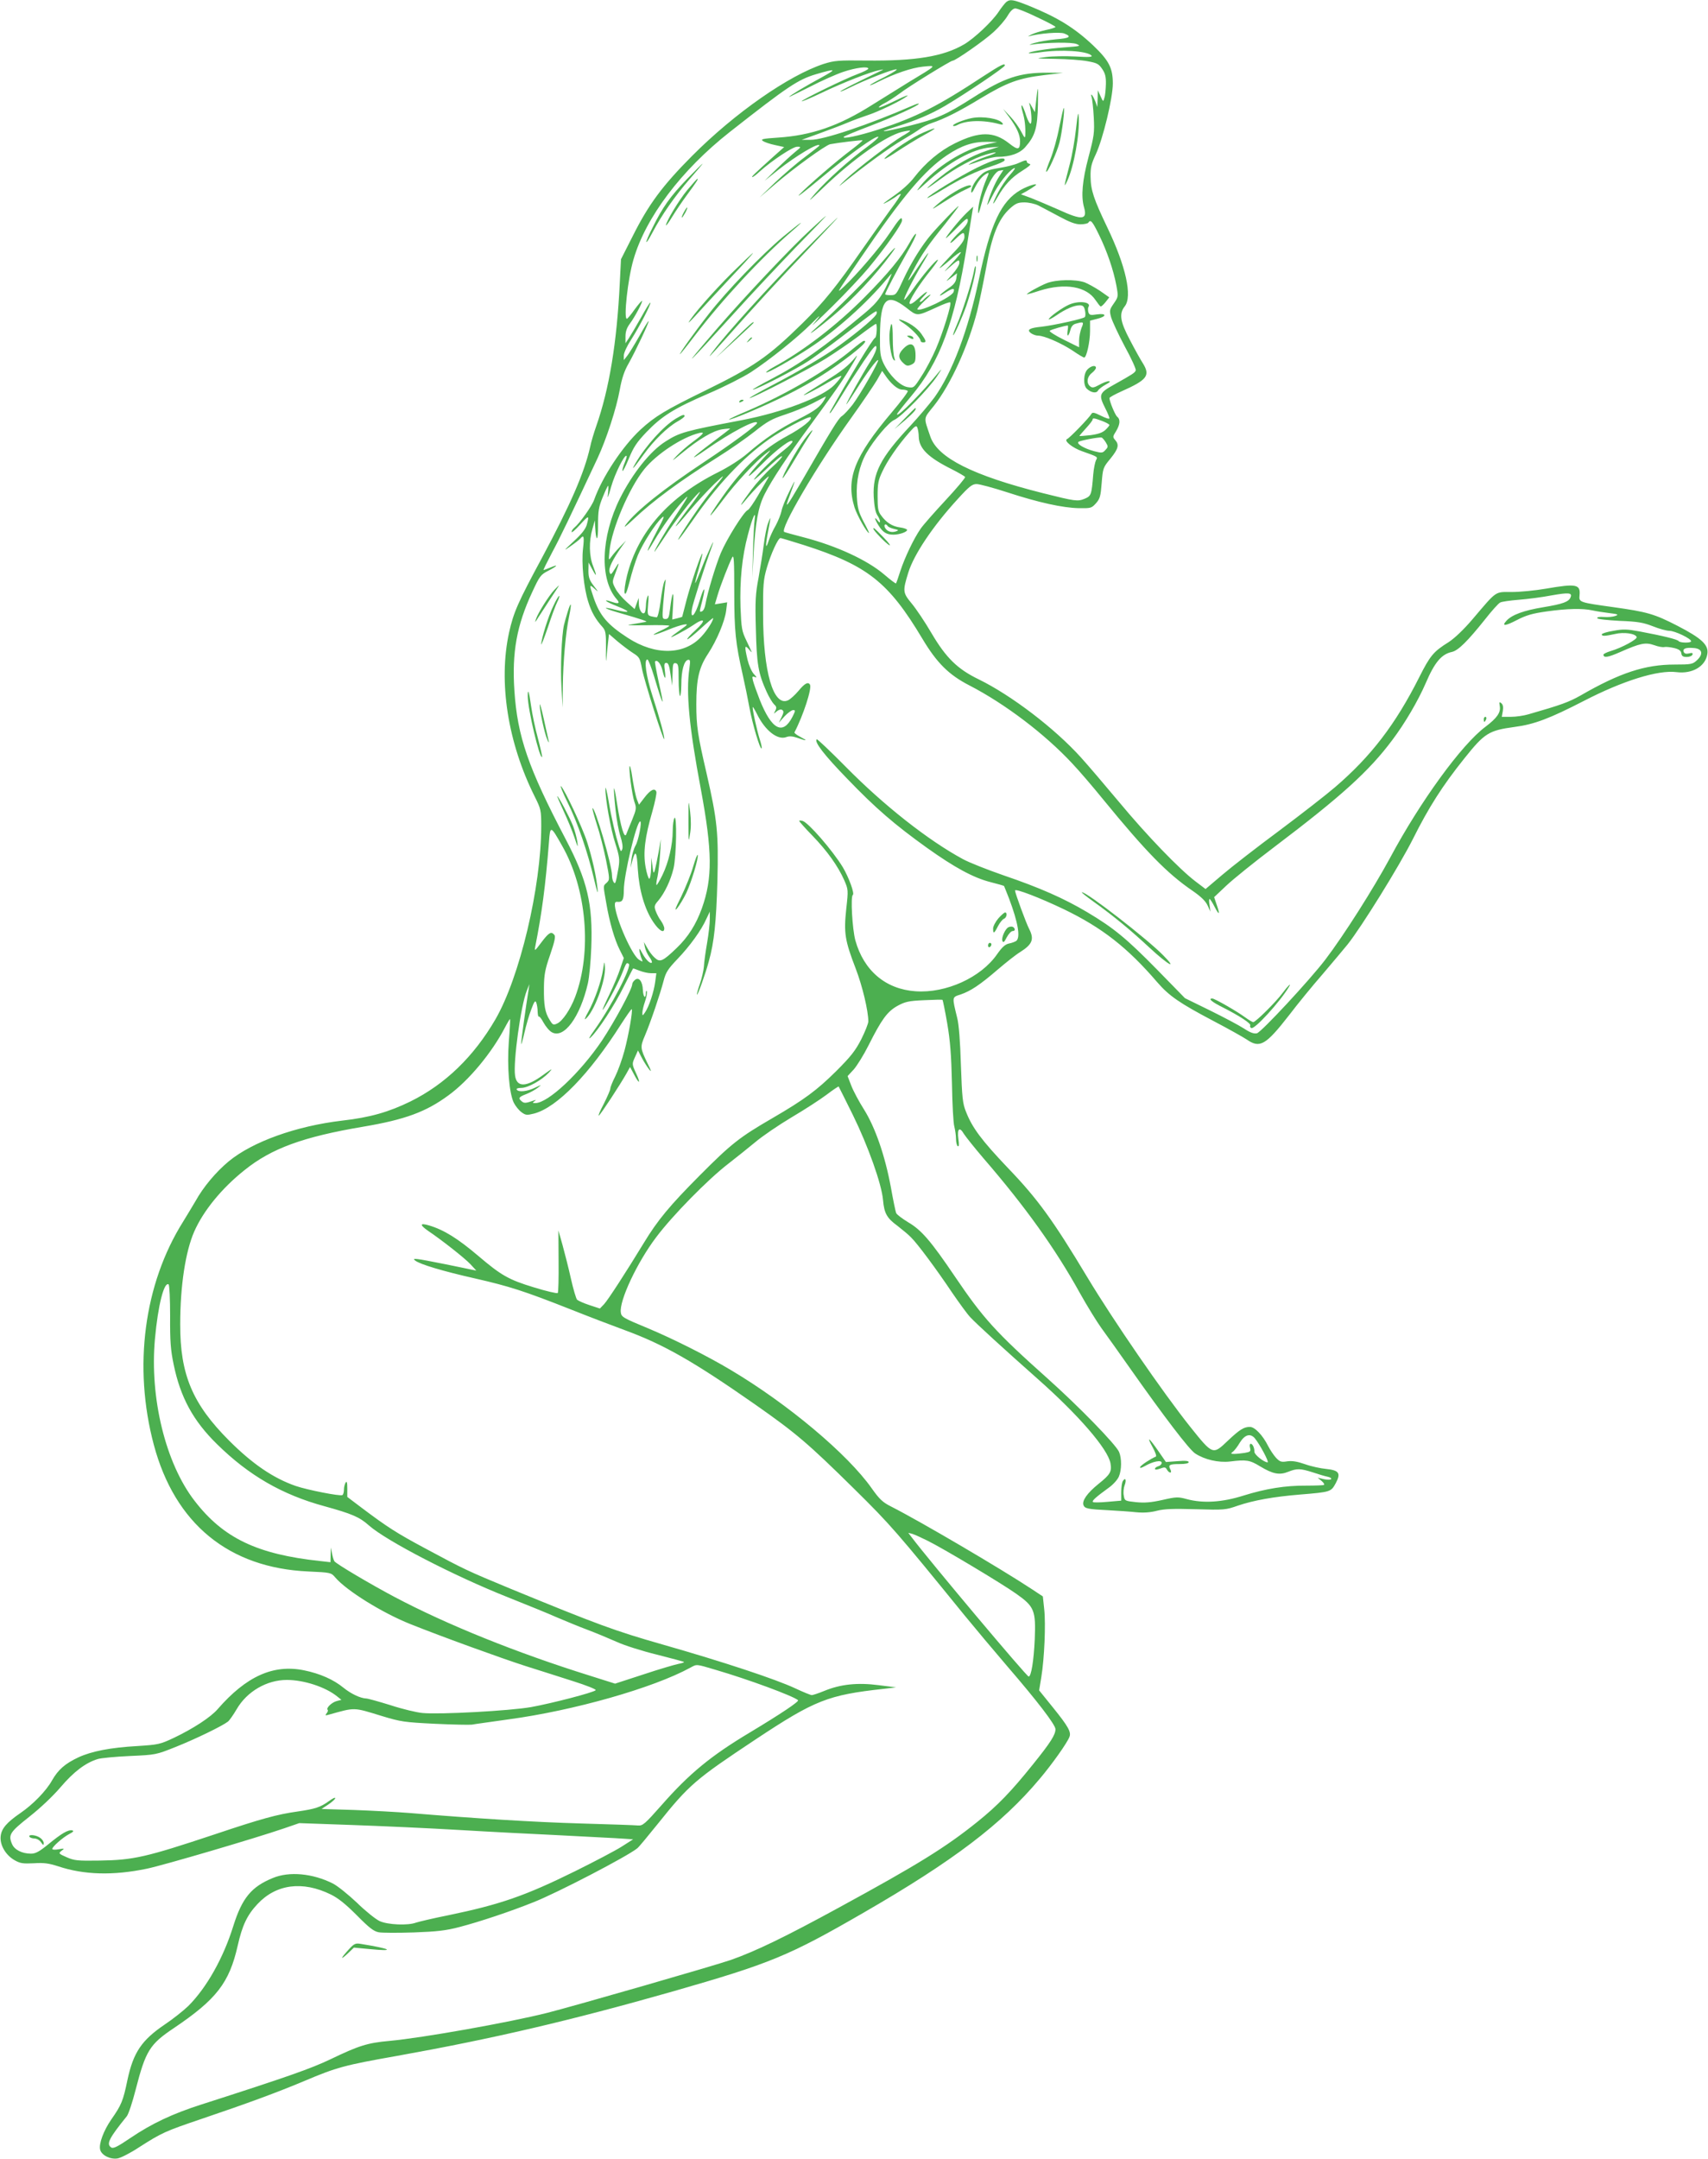 <?xml version="1.0" standalone="no"?>
<!DOCTYPE svg PUBLIC "-//W3C//DTD SVG 20010904//EN"
 "http://www.w3.org/TR/2001/REC-SVG-20010904/DTD/svg10.dtd">
<svg version="1.0" xmlns="http://www.w3.org/2000/svg"
 width="1013pt" height="1280pt" viewBox="0 0 1013 1280"
 preserveAspectRatio="xMidYMid meet">
<g transform="translate(0,1280) scale(0.1,-0.1)"
fill="#4caf50" stroke="none">
<path d="M5968 12788 c-8 -7 -29 -33 -46 -59 -38 -57 -144 -157 -204 -192
-123 -72 -288 -99 -580 -96 -167 2 -189 0 -253 -20 -207 -68 -527 -291 -780
-545 -176 -177 -258 -287 -353 -477 l-69 -136 -7 -139 c-17 -355 -63 -632
-140 -851 -13 -37 -30 -93 -36 -123 -35 -155 -117 -342 -285 -656 -144 -267
-169 -324 -196 -445 -64 -293 -7 -653 152 -971 37 -74 39 -82 39 -175 0 -362
-128 -899 -272 -1147 -128 -220 -297 -384 -503 -486 -129 -63 -239 -95 -406
-114 -272 -32 -531 -125 -672 -241 -76 -63 -151 -152 -198 -237 -19 -32 -52
-87 -73 -121 -232 -369 -297 -860 -174 -1322 125 -469 445 -731 917 -752 133
-6 135 -7 159 -35 66 -78 280 -211 446 -277 190 -76 541 -203 681 -248 77 -24
204 -65 283 -90 79 -25 140 -49 135 -54 -14 -14 -261 -78 -383 -100 -125 -22
-542 -45 -645 -35 -33 3 -118 23 -188 46 -71 22 -136 40 -145 40 -34 1 -91 28
-134 63 -59 49 -141 85 -235 104 -182 37 -342 -35 -512 -230 -41 -48 -146
-116 -259 -170 -83 -39 -93 -41 -217 -49 -161 -9 -272 -31 -350 -67 -79 -37
-120 -73 -156 -136 -35 -63 -113 -143 -189 -195 -80 -55 -111 -91 -116 -136
-6 -51 28 -111 81 -142 35 -20 50 -22 115 -19 60 4 89 0 145 -18 153 -51 326
-56 527 -14 100 21 638 179 813 239 l90 31 310 -11 c171 -6 461 -19 645 -30
184 -11 441 -24 570 -30 129 -7 285 -15 345 -18 l110 -7 -69 -44 c-38 -24
-162 -89 -275 -145 -294 -145 -442 -197 -751 -261 -91 -18 -178 -39 -193 -44
-47 -18 -167 -13 -215 9 -24 11 -85 60 -135 109 -51 48 -115 100 -143 114
-119 60 -258 73 -355 33 -128 -52 -183 -119 -235 -284 -59 -190 -158 -366
-267 -475 -29 -28 -92 -78 -140 -110 -137 -93 -186 -165 -221 -328 -26 -126
-36 -149 -96 -235 -45 -65 -75 -144 -66 -179 8 -33 60 -59 103 -52 19 3 76 32
126 65 139 89 156 96 377 171 266 90 443 155 607 224 189 80 236 93 548 148
569 102 1027 209 1635 382 579 166 687 210 1130 466 534 308 823 528 1045 793
74 87 166 217 178 251 11 28 -8 62 -96 171 l-84 104 13 79 c18 110 27 314 17
403 l-8 75 -65 43 c-185 122 -660 401 -835 490 -50 25 -69 43 -115 108 -142
202 -497 500 -835 701 -135 81 -344 186 -490 247 -150 62 -160 68 -163 95 -10
69 97 297 210 446 96 128 306 342 427 435 46 36 118 93 160 128 41 35 138 101
215 147 78 46 172 107 209 135 38 29 70 50 71 48 1 -1 39 -77 84 -168 90 -183
171 -410 179 -504 7 -80 23 -108 86 -154 28 -22 65 -52 80 -68 39 -38 153
-192 244 -328 42 -61 89 -126 107 -145 39 -42 197 -186 400 -366 243 -215 416
-415 432 -500 9 -50 -1 -67 -71 -123 -67 -54 -99 -100 -89 -126 8 -20 26 -24
149 -30 55 -3 129 -8 165 -12 44 -4 84 -1 122 9 44 11 95 13 231 9 168 -5 177
-4 248 21 95 32 212 53 369 66 183 15 184 16 212 67 32 60 20 77 -58 85 -32 3
-88 15 -124 28 -46 16 -76 21 -105 17 -36 -6 -44 -3 -67 21 -14 15 -35 47 -47
70 -32 64 -79 113 -108 113 -36 0 -61 -16 -130 -81 -90 -86 -89 -87 -225 83
-161 202 -455 629 -609 885 -203 338 -295 465 -470 647 -158 166 -213 240
-250 335 -20 49 -23 83 -30 276 -4 139 -12 242 -22 280 -31 127 -32 122 21
139 60 21 113 56 220 148 48 41 107 88 132 103 73 46 85 76 54 137 -18 34 -84
214 -84 228 0 14 148 -43 290 -111 226 -109 377 -227 553 -432 71 -82 132
-124 335 -231 86 -45 175 -95 196 -109 78 -54 112 -35 253 146 47 62 136 171
198 242 61 72 127 150 147 175 81 101 307 465 388 626 94 188 175 315 303 475
122 153 146 168 300 189 116 15 208 50 410 154 232 120 441 185 550 171 94
-12 172 34 183 107 9 54 -33 93 -176 167 -138 71 -180 83 -380 111 -202 28
-206 29 -202 69 7 67 -18 72 -198 41 -63 -11 -155 -20 -203 -20 -103 0 -86 12
-235 -163 -52 -61 -105 -111 -140 -134 -90 -56 -110 -80 -174 -207 -141 -280
-286 -470 -501 -654 -51 -44 -199 -159 -330 -257 -131 -97 -283 -215 -338
-262 l-99 -84 -62 47 c-95 73 -284 268 -451 469 -83 99 -184 218 -226 264
-155 172 -412 368 -606 463 -126 61 -194 127 -281 275 -38 65 -91 144 -117
175 -53 64 -54 73 -20 183 33 107 146 276 293 436 68 75 86 89 112 89 17 0 99
-22 182 -49 187 -61 329 -92 425 -94 70 -1 75 0 101 29 24 27 28 43 34 121 7
87 8 91 52 144 47 58 53 82 28 110 -15 17 -15 21 5 52 24 40 27 70 7 86 -13
11 -46 92 -46 111 0 4 32 22 70 39 155 69 174 94 127 169 -13 20 -47 81 -75
135 -59 111 -66 157 -31 201 46 59 6 239 -103 466 -81 169 -99 222 -100 302
-1 54 5 78 31 133 43 93 101 333 101 420 0 92 -23 136 -116 225 -110 104 -212
167 -380 235 -95 38 -112 41 -136 23z m183 -90 c60 -28 109 -54 109 -58 0 -3
-26 -12 -57 -18 -32 -7 -71 -19 -88 -28 -16 -8 -22 -12 -12 -9 61 17 184 27
210 16 45 -18 31 -28 -50 -34 -43 -4 -100 -14 -128 -22 -27 -8 -36 -13 -20
-10 91 14 242 16 270 4 28 -12 23 -13 -73 -20 -98 -7 -218 -27 -210 -34 2 -2
33 0 68 5 122 18 276 8 303 -19 9 -9 -13 -11 -93 -6 -58 3 -136 2 -175 -3 -69
-9 -68 -9 55 -11 69 -1 154 -7 190 -14 56 -10 67 -16 87 -46 18 -26 23 -47 22
-90 -1 -31 -4 -67 -9 -81 -7 -25 -7 -25 -23 10 l-16 35 -1 -50 -2 -50 -11 32
c-7 17 -16 35 -21 40 -5 5 -6 0 -2 -12 4 -11 10 -65 13 -120 5 -92 2 -111 -31
-236 -37 -139 -45 -232 -27 -297 22 -76 -10 -80 -151 -15 -57 25 -130 56 -163
69 l-60 22 33 18 c19 11 41 25 50 32 29 21 -37 3 -84 -24 -116 -66 -180 -201
-248 -529 -64 -303 -157 -551 -263 -700 -28 -38 -94 -116 -147 -173 -175 -187
-221 -278 -214 -418 3 -54 10 -91 21 -108 21 -31 22 -59 2 -32 -22 29 -18 8 6
-30 25 -40 47 -54 88 -54 35 0 81 16 81 28 0 5 -19 12 -42 15 -45 6 -81 28
-112 71 -18 23 -21 42 -21 114 0 74 4 96 28 146 30 65 93 156 158 230 37 42
44 46 50 30 4 -11 8 -34 8 -53 2 -70 55 -123 198 -194 39 -20 74 -40 77 -45 3
-4 -49 -66 -116 -138 -66 -71 -133 -147 -148 -169 -41 -59 -94 -171 -120 -250
-12 -38 -24 -72 -26 -74 -2 -2 -34 22 -70 53 -101 86 -283 170 -480 221 -54
14 -105 28 -112 31 -32 10 191 390 397 677 66 92 134 193 152 223 l31 55 16
-23 c35 -53 76 -88 103 -88 15 0 30 -4 33 -8 3 -5 -40 -62 -96 -128 -221 -261
-272 -393 -220 -562 16 -49 74 -152 86 -152 2 0 -12 30 -32 67 -30 58 -36 80
-40 148 -5 94 15 185 56 258 43 77 134 185 167 198 41 18 201 181 253 259 24
36 31 49 15 30 -104 -128 -253 -279 -253 -256 0 4 38 52 84 107 172 204 258
438 331 894 14 88 28 176 31 195 l6 35 -42 -40 c-41 -40 -120 -137 -120 -147
0 -3 29 24 65 61 55 56 65 63 65 43 0 -15 -16 -38 -46 -65 -25 -23 -50 -51
-56 -62 -6 -11 7 -4 29 18 46 44 53 45 53 11 0 -19 -21 -48 -77 -105 -42 -44
-74 -79 -70 -79 3 0 32 23 63 50 31 28 60 48 63 45 2 -3 -24 -36 -60 -73 -35
-37 -46 -51 -24 -31 70 62 75 64 75 40 0 -12 -19 -42 -42 -68 -43 -47 -43 -47
-7 -20 l35 27 -4 -30 c-3 -22 -16 -39 -48 -60 -56 -39 -69 -60 -15 -24 42 27
56 28 46 2 -12 -30 -198 -119 -214 -102 -3 3 17 26 44 52 28 25 41 40 29 34
-11 -6 -26 -18 -34 -26 -7 -9 -17 -16 -23 -16 -6 0 2 14 18 30 42 44 22 37
-29 -10 -28 -26 -47 -37 -51 -30 -8 13 58 116 129 203 25 32 43 57 38 57 -12
0 -92 -95 -147 -174 -26 -37 -49 -65 -52 -63 -6 6 57 130 107 212 22 36 38 65
35 65 -2 0 -28 -35 -56 -77 -69 -104 -80 -113 -34 -28 52 98 91 154 189 275
46 58 83 106 81 108 -3 3 -115 -113 -162 -168 -55 -64 -119 -167 -164 -264
-42 -92 -45 -96 -76 -96 -18 0 -33 2 -33 5 0 10 69 141 128 245 33 57 58 108
55 113 -3 5 -21 -20 -40 -55 -48 -85 -126 -180 -263 -318 -165 -167 -367 -322
-541 -416 -27 -15 -47 -29 -45 -32 7 -6 148 73 256 144 158 103 340 266 459
409 18 22 31 36 29 30 -49 -122 -79 -165 -160 -232 -242 -202 -381 -300 -553
-390 -66 -34 -115 -63 -110 -63 22 0 259 122 332 171 43 29 131 93 196 143
220 169 207 160 207 139 0 -17 -94 -98 -220 -190 -87 -63 -243 -155 -400 -237
-80 -42 -140 -76 -134 -76 20 0 357 174 452 234 51 32 138 91 193 132 54 41
101 74 104 74 9 0 5 -78 -4 -82 -14 -5 -152 -232 -268 -440 -2 -5 -2 -8 0 -8
3 0 33 46 68 103 34 56 94 149 133 207 57 83 72 100 74 82 2 -13 -13 -48 -36
-85 -47 -74 -142 -244 -142 -254 0 -3 25 34 56 83 63 101 126 186 132 179 7
-7 -107 -206 -151 -264 -23 -29 -51 -60 -64 -68 -21 -14 -62 -81 -242 -393
-88 -151 -100 -165 -68 -80 39 106 39 109 -2 25 -22 -44 -43 -96 -46 -115 -4
-19 -19 -57 -34 -85 -16 -27 -34 -67 -41 -88 -19 -60 -22 -38 -5 49 18 94 18
101 0 51 -8 -21 -19 -77 -25 -125 -6 -48 -20 -136 -31 -197 -18 -95 -21 -136
-16 -305 5 -207 14 -262 64 -372 14 -31 34 -64 44 -74 15 -13 16 -21 7 -38
-10 -20 -10 -20 8 -4 12 10 25 14 33 9 10 -7 10 -15 -3 -42 l-17 -34 34 38
c19 20 42 37 51 37 15 0 14 -4 -4 -40 -57 -111 -123 -77 -194 101 -18 46 -36
97 -40 113 -6 25 -5 28 11 22 14 -6 12 -1 -6 18 -13 14 -29 51 -37 83 -19 81
-18 93 8 63 11 -14 19 -20 16 -15 -2 6 -17 37 -32 69 -26 54 -29 71 -34 195
-5 159 9 301 44 431 26 100 49 152 40 90 -3 -19 -8 -105 -10 -190 l-4 -155 7
135 c12 197 28 284 66 360 45 88 133 222 280 421 67 91 145 200 172 240 53 79
116 187 89 154 -43 -53 -83 -85 -181 -145 -58 -36 -114 -71 -123 -78 -27 -20
61 24 143 73 41 24 75 40 75 35 0 -5 -19 -29 -42 -53 -71 -72 -309 -162 -548
-208 -337 -64 -369 -73 -452 -126 -90 -56 -196 -189 -271 -338 -113 -227 -122
-481 -19 -598 21 -24 11 -29 -27 -16 -64 22 -39 1 31 -26 82 -32 78 -43 -8
-21 -85 22 -79 11 7 -14 159 -46 183 -55 169 -57 -8 -2 -42 -7 -75 -13 -50 -7
-38 -8 78 -7 75 2 137 0 137 -3 0 -3 -26 -18 -57 -32 -69 -33 -33 -26 52 9 33
14 74 27 90 30 28 4 27 2 -19 -31 -27 -19 -52 -38 -55 -42 -12 -12 84 39 126
67 73 51 85 34 19 -26 -33 -30 -55 -55 -49 -55 6 0 43 30 82 66 39 36 71 63
71 59 0 -15 -34 -70 -68 -107 -101 -112 -274 -116 -438 -10 -122 79 -167 132
-204 241 -26 77 -25 79 7 50 24 -22 24 -20 -5 17 -26 34 -32 51 -32 90 l1 49
20 -37 c28 -53 31 -47 7 15 -24 61 -26 147 -4 222 l14 50 2 -40 c5 -93 18 -86
17 10 0 87 4 109 28 168 15 37 29 67 32 67 2 0 2 -21 -1 -47 -5 -36 0 -25 19
42 22 77 80 193 91 182 3 -2 -3 -21 -11 -41 -9 -21 -15 -42 -13 -48 2 -5 19
28 38 74 28 68 47 96 103 155 93 97 164 141 367 229 94 40 208 98 253 127 112
73 278 207 357 286 62 63 66 61 11 -4 -14 -16 39 33 117 110 78 77 174 179
213 226 102 123 199 261 199 282 0 28 -14 14 -74 -76 -55 -83 -198 -249 -271
-317 -47 -43 -50 -49 97 167 249 367 381 523 515 613 87 58 154 80 237 79 l61
-1 -65 -14 c-131 -28 -303 -136 -390 -245 -31 -40 -28 -38 35 19 133 121 274
199 379 208 l51 4 -71 -23 c-93 -31 -185 -83 -279 -158 -41 -32 -75 -61 -75
-64 0 -3 35 21 78 53 91 67 196 124 271 146 76 22 75 12 -1 -13 -35 -12 -74
-29 -88 -37 -27 -16 -25 -16 69 17 30 10 69 19 87 19 74 0 132 20 165 58 59
67 72 113 75 252 2 122 0 123 -12 10 l-6 -55 -20 35 c-10 19 -16 26 -13 15 12
-39 17 -112 8 -118 -5 -3 -17 18 -27 48 -9 30 -21 57 -25 60 -5 3 -3 -15 4
-39 13 -43 18 -87 16 -136 -1 -22 -4 -19 -24 19 -12 24 -41 65 -65 90 l-43 46
37 -50 c44 -60 64 -104 64 -142 0 -52 -12 -55 -65 -13 -91 72 -176 72 -322 0
-89 -44 -174 -115 -242 -203 -22 -30 -72 -75 -111 -102 -38 -27 -70 -50 -70
-52 0 -5 69 35 84 49 6 4 14 8 18 8 5 0 -22 -42 -60 -92 -37 -51 -113 -158
-169 -238 -152 -219 -229 -314 -354 -437 -203 -199 -287 -257 -577 -399 -235
-115 -297 -152 -384 -232 -107 -100 -226 -280 -274 -415 -13 -37 -86 -140
-118 -166 -9 -7 -16 -19 -16 -25 1 -6 23 13 50 43 53 58 56 58 40 -1 -8 -26
-31 -55 -78 -98 -60 -56 -62 -59 -19 -29 26 18 53 39 59 46 21 25 24 12 16
-59 -10 -87 4 -232 31 -316 18 -59 43 -104 85 -150 18 -21 21 -35 20 -130 -1
-59 0 -87 2 -62 2 25 7 69 10 98 l6 53 51 -44 c29 -24 70 -55 92 -69 38 -24
41 -30 53 -95 13 -68 131 -442 132 -414 0 22 -29 129 -71 258 -37 116 -51 213
-29 213 5 0 23 -46 40 -102 57 -190 64 -196 25 -23 -13 60 -22 111 -20 113 13
13 34 -12 44 -52 14 -59 22 -59 14 -1 -5 36 -3 45 9 45 12 0 18 -18 25 -67
l10 -68 2 68 c1 59 3 68 19 65 15 -3 17 -16 17 -95 0 -50 4 -95 8 -99 4 -4 7
26 8 67 0 83 16 142 40 147 13 2 14 -5 8 -50 -21 -145 -2 -346 68 -718 68
-367 70 -525 6 -705 -35 -97 -82 -171 -150 -236 -83 -80 -99 -86 -130 -57 -14
12 -34 39 -44 58 l-20 35 6 -30 c3 -16 15 -43 26 -58 12 -16 18 -31 15 -34 -9
-9 -36 17 -57 56 -16 30 -19 32 -16 11 3 -14 8 -34 13 -45 8 -19 7 -19 -16 -5
-41 26 -134 235 -143 320 -1 20 2 25 18 23 27 -2 35 13 35 69 0 91 76 408 97
408 12 0 -10 -114 -28 -144 -10 -18 -21 -55 -24 -82 l-5 -49 10 40 c19 70 27
58 33 -49 8 -125 41 -238 92 -313 35 -52 65 -69 65 -37 0 9 -9 29 -20 45 -12
15 -25 42 -31 58 -10 27 -8 35 16 62 38 46 73 120 90 191 17 72 21 323 5 298
-5 -8 -10 -42 -10 -75 0 -85 -25 -189 -61 -263 -17 -35 -33 -61 -35 -59 -3 2
0 25 6 50 5 25 12 85 15 134 l5 88 -14 -79 c-8 -43 -18 -91 -22 -105 -7 -23
-9 -20 -14 24 l-7 50 -1 -62 c-1 -35 -6 -63 -11 -63 -5 0 -15 31 -22 70 -15
85 -4 177 40 328 16 57 27 110 24 118 -9 24 -35 12 -70 -34 l-33 -43 -11 28
c-10 26 -20 76 -34 167 -4 21 -8 36 -10 34 -8 -7 14 -173 28 -213 13 -36 11
-44 -13 -104 -15 -36 -31 -75 -35 -86 -11 -32 -33 40 -55 180 -21 136 -25 117
-9 -37 6 -57 19 -127 29 -157 11 -33 15 -63 11 -75 -7 -18 -9 -16 -19 14 -22
71 -45 168 -62 270 -10 58 -19 92 -19 76 -2 -57 31 -243 59 -328 24 -75 26
-94 19 -140 -17 -95 -19 -104 -30 -87 -5 7 -9 25 -9 39 0 60 -103 411 -116
398 -2 -2 10 -45 26 -96 17 -50 41 -145 54 -209 23 -116 23 -118 5 -136 -23
-21 -22 -12 -3 -122 19 -112 49 -216 80 -277 l24 -48 -21 -62 c-11 -35 -40
-103 -64 -153 -24 -49 -42 -91 -41 -92 5 -6 87 146 112 207 30 75 29 74 43 66
21 -13 -103 -253 -202 -391 -33 -46 -40 -61 -23 -45 42 38 142 191 198 305 28
55 51 101 53 103 1 1 18 -5 38 -13 20 -8 51 -15 68 -15 l32 0 -7 -52 c-8 -60
-37 -147 -60 -180 -15 -22 -16 -22 -16 -2 0 11 7 41 16 67 9 26 13 52 11 59
-3 7 -6 3 -6 -9 -2 -40 -16 -24 -18 18 -2 51 -24 79 -47 59 -9 -7 -16 -18 -16
-25 0 -28 -103 -219 -180 -335 -129 -191 -319 -370 -395 -370 -17 0 -18 2 -5
11 12 9 11 9 -5 4 -45 -16 -56 -17 -70 -5 -23 19 -19 26 28 44 23 9 53 26 67
37 25 20 25 20 -17 0 -45 -22 -98 -28 -108 -11 -4 6 7 10 27 10 40 0 121 46
163 90 26 28 22 27 -33 -13 -101 -74 -157 -75 -167 -4 -12 80 34 414 69 502
l16 40 -5 -35 c-16 -97 -45 -307 -44 -320 0 -8 9 21 19 65 10 44 28 107 41
140 18 49 24 56 30 40 4 -11 8 -35 8 -54 1 -19 4 -32 7 -28 3 3 16 -13 28 -36
13 -23 34 -49 49 -57 72 -41 168 90 214 290 8 36 17 130 20 210 10 260 -23
399 -152 645 -222 423 -286 608 -304 881 -15 226 14 387 106 584 44 95 50 103
95 126 56 29 64 41 12 19 -20 -8 -38 -15 -40 -15 -3 0 20 46 50 103 48 89 104
206 271 562 52 112 111 293 131 404 12 67 27 112 52 155 40 71 124 248 119
252 -2 2 -27 -38 -55 -89 -29 -51 -61 -103 -72 -117 l-20 -25 0 27 c0 16 19
57 44 95 48 75 120 213 113 219 -2 2 -27 -38 -55 -89 -28 -50 -61 -105 -72
-122 l-20 -30 0 41 c0 28 8 51 26 75 29 39 77 129 72 135 -2 2 -22 -21 -44
-51 -21 -30 -42 -55 -46 -55 -20 0 6 238 39 350 72 251 285 532 571 757 345
271 405 311 512 343 120 35 126 32 35 -18 -93 -50 -195 -111 -195 -117 0 -1
55 26 123 60 67 35 157 75 199 89 74 25 148 34 148 19 0 -5 -28 -19 -63 -32
-76 -28 -325 -150 -332 -161 -3 -5 50 17 117 49 127 61 291 125 343 135 30 6
30 6 5 -6 -167 -81 -227 -111 -235 -120 -5 -5 22 6 60 25 91 45 250 107 272
106 10 0 -21 -20 -69 -45 -49 -24 -88 -46 -88 -49 0 -3 22 6 49 20 98 49 198
83 266 90 83 8 86 11 -85 -92 -63 -39 -160 -99 -214 -133 -200 -127 -363 -183
-563 -196 -90 -6 -103 -9 -88 -20 10 -7 42 -18 72 -24 l54 -12 -63 -56 c-114
-103 -133 -121 -126 -122 5 0 25 15 45 34 74 66 195 146 221 146 26 0 25 -1
-13 -32 -22 -18 -71 -63 -110 -101 l-70 -69 80 64 c106 84 245 167 245 145 0
-2 -39 -33 -87 -69 -49 -36 -128 -105 -178 -152 l-90 -87 90 77 c113 97 301
233 329 239 47 9 188 26 192 23 2 -2 -28 -27 -66 -56 -86 -64 -262 -216 -310
-267 -19 -21 38 23 128 98 171 143 323 252 341 246 6 -2 -24 -29 -66 -60 -104
-76 -235 -193 -308 -276 -50 -58 -42 -52 53 39 176 168 366 302 462 326 24 6
46 9 48 7 2 -2 -18 -16 -45 -31 -69 -41 -268 -193 -338 -259 -43 -41 -47 -47
-15 -21 130 105 281 215 354 257 44 26 92 56 106 67 14 10 43 25 65 32 75 25
160 67 295 149 155 93 221 117 375 136 l110 13 -90 1 c-166 1 -258 -29 -446
-149 -155 -99 -215 -126 -376 -166 -166 -41 -201 -43 -78 -5 122 38 206 74
290 123 123 73 355 229 355 240 0 15 -23 4 -129 -65 -272 -179 -396 -241 -621
-315 -118 -38 -223 -60 -204 -42 5 4 77 34 159 65 143 55 285 120 285 130 0 3
-17 -2 -37 -11 -262 -114 -530 -204 -605 -203 l-53 0 105 38 c58 21 132 49
165 63 33 14 85 33 115 43 67 21 206 88 240 115 14 11 -17 -1 -68 -26 -51 -25
-96 -44 -99 -41 -3 3 13 15 35 26 21 11 60 36 87 56 51 40 303 195 315 195 17
0 189 120 243 170 32 29 69 72 83 96 17 29 33 44 46 44 12 0 70 -23 129 -52z
m7 -1116 c20 -10 76 -40 123 -65 63 -34 97 -47 127 -47 22 0 44 5 47 10 13 21
24 8 63 -72 49 -100 86 -210 103 -300 12 -66 12 -68 -15 -107 -25 -36 -27 -42
-16 -82 7 -24 43 -102 81 -173 39 -71 68 -135 65 -142 -5 -14 -17 -22 -128
-84 -90 -50 -93 -60 -53 -140 14 -27 25 -54 25 -60 0 -6 -22 1 -50 15 -40 20
-51 22 -57 11 -13 -23 -129 -143 -144 -149 -22 -9 31 -52 88 -72 96 -34 95
-33 83 -54 -5 -11 -13 -48 -16 -83 -10 -123 -12 -128 -51 -145 -42 -17 -55
-15 -247 33 -417 105 -625 210 -668 335 -41 120 -43 103 21 183 99 125 204
355 257 563 12 50 36 166 53 257 34 192 73 288 141 350 34 30 47 36 86 36 25
0 62 -8 82 -18z m-782 -607 c65 -51 60 -51 177 2 42 20 80 34 83 30 9 -9 -43
-178 -85 -275 -21 -49 -59 -122 -85 -161 -46 -72 -46 -72 -84 -66 -45 8 -108
71 -142 141 -19 41 -22 63 -21 164 2 219 38 257 157 165z m-485 -542 c-26 -45
-53 -66 -153 -117 -116 -58 -205 -118 -307 -206 -38 -33 -110 -79 -170 -109
-294 -146 -477 -354 -542 -613 -12 -49 -18 -95 -14 -105 5 -13 14 10 30 72 12
50 34 118 48 153 29 70 102 184 141 221 21 20 16 4 -29 -80 -64 -122 -73 -154
-15 -55 47 80 114 174 166 231 48 54 41 38 -37 -80 -62 -93 -140 -227 -126
-215 3 3 29 41 58 85 62 96 166 230 205 265 15 14 -2 -13 -37 -60 -130 -170
-135 -187 -12 -40 40 47 102 114 139 150 72 69 70 62 -12 -36 -49 -58 -116
-154 -178 -251 -50 -81 -18 -43 59 67 147 213 298 374 455 485 81 57 238 140
248 131 12 -13 -51 -63 -138 -110 -148 -80 -262 -187 -382 -357 -101 -143 -99
-155 3 -19 71 95 192 226 254 273 34 27 31 21 -21 -34 -106 -115 -112 -138 -8
-34 91 92 184 161 184 136 0 -5 -21 -27 -47 -47 -68 -54 -139 -122 -176 -169
-17 -22 10 -1 62 48 51 49 95 86 99 82 4 -3 -23 -33 -60 -66 -37 -33 -91 -92
-121 -132 -63 -84 -83 -120 -35 -62 51 63 152 163 136 135 -8 -14 -36 -62 -62
-107 -26 -44 -53 -84 -61 -87 -23 -9 -124 -170 -160 -255 -31 -75 -78 -231
-91 -303 -3 -20 -12 -39 -20 -42 -17 -7 -17 -7 2 66 22 88 9 83 -17 -5 -25
-85 -56 -117 -45 -47 5 32 73 245 120 375 24 66 -29 -46 -60 -127 -21 -54 -39
-97 -41 -95 -1 2 8 41 22 87 13 47 22 86 21 88 -6 6 -65 -167 -93 -271 -14
-56 -27 -103 -27 -104 -1 -1 -14 -5 -30 -9 l-29 -7 5 89 c6 95 -6 76 -18 -28
-6 -49 -10 -58 -27 -58 -19 0 -20 4 -14 83 4 45 9 100 12 122 5 34 4 36 -5 16
-6 -13 -16 -66 -22 -117 -7 -52 -17 -94 -23 -94 -5 0 -20 3 -33 6 -22 6 -23
10 -18 73 4 44 3 59 -3 46 -5 -11 -10 -36 -10 -56 -1 -20 -4 -39 -8 -42 -13
-14 -33 17 -34 52 l-1 36 -12 -33 -12 -33 -47 42 c-26 23 -57 59 -67 80 -20
38 -20 39 0 91 26 68 25 72 -4 24 -22 -35 -25 -36 -31 -17 -7 22 18 73 73 151
l25 35 -34 -35 c-19 -19 -42 -46 -52 -60 -18 -25 -18 -25 -12 34 12 129 117
374 206 484 73 90 224 190 327 215 35 8 26 -5 -38 -52 -33 -24 -76 -62 -97
-84 -33 -35 -29 -33 27 13 108 89 190 137 245 145 28 4 48 5 45 3 -3 -3 -51
-40 -107 -82 -123 -92 -147 -120 -37 -43 148 104 305 186 304 159 -1 -13 -146
-120 -315 -232 -241 -160 -402 -289 -462 -369 -18 -25 -5 -16 43 29 117 111
273 226 500 369 72 45 171 114 219 152 75 60 102 75 181 101 52 17 126 47 166
68 40 21 74 39 76 39 1 1 -2 -7 -7 -16z m1646 -129 c24 -9 43 -20 43 -24 0 -3
-11 -17 -24 -29 -17 -16 -43 -25 -88 -31 -35 -4 -64 -6 -66 -5 -1 1 16 21 38
45 22 24 40 47 40 52 0 11 9 10 57 -8z m21 -126 c15 -25 15 -28 -2 -46 -16
-18 -21 -19 -67 -7 -59 16 -105 43 -93 55 9 8 120 29 137 26 5 -1 16 -14 25
-28z m-1293 -497 c3 -5 20 -13 38 -17 27 -6 29 -8 12 -14 -27 -10 -54 -1 -66
21 -10 19 4 28 16 10z m-499 -112 c378 -121 503 -219 704 -555 86 -144 157
-215 280 -278 211 -109 447 -288 609 -462 41 -43 124 -140 184 -214 253 -309
379 -438 528 -540 51 -35 79 -62 91 -88 l17 -37 -5 38 c-4 20 -4 37 0 37 3 0
17 -21 30 -47 28 -54 33 -46 11 16 l-14 42 72 68 c40 38 169 142 287 231 395
299 560 448 698 633 74 98 152 231 198 337 53 124 94 172 156 185 36 8 92 63
195 192 40 51 81 97 91 101 9 5 59 12 109 16 51 4 139 15 195 26 102 18 124
16 113 -11 -10 -27 -46 -40 -161 -59 -116 -19 -187 -45 -219 -80 -31 -34 -9
-33 62 4 54 28 91 39 177 51 122 17 211 19 271 6 22 -5 67 -12 100 -16 52 -6
57 -9 35 -17 -14 -5 -44 -8 -68 -6 -25 2 -41 -1 -39 -7 2 -6 60 -12 133 -16
108 -4 140 -10 197 -32 37 -15 81 -27 98 -27 32 0 129 -46 129 -62 0 -11 -67
-10 -74 1 -6 10 -92 31 -230 57 -76 14 -99 15 -157 4 -38 -6 -69 -16 -69 -21
0 -12 18 -11 78 2 53 13 122 3 129 -18 5 -13 -89 -64 -154 -83 -24 -7 -43 -17
-43 -21 0 -21 26 -17 99 15 120 53 150 59 202 41 24 -9 52 -14 61 -11 10 2 35
-1 57 -6 29 -7 41 -16 43 -32 2 -16 10 -21 32 -21 16 0 31 6 34 14 3 10 -2 12
-21 7 -17 -4 -27 -1 -31 9 -7 20 12 27 60 23 51 -4 58 -36 18 -73 -25 -23 -34
-25 -132 -25 -175 0 -325 -49 -557 -183 -71 -40 -115 -56 -310 -112 -27 -8
-74 -15 -104 -15 l-54 0 6 34 c4 24 1 39 -9 47 -12 10 -13 7 -9 -17 7 -38 -16
-71 -85 -123 -141 -105 -386 -442 -565 -776 -99 -183 -273 -458 -385 -605 -94
-123 -379 -429 -405 -436 -18 -4 -39 3 -77 28 -29 19 -120 67 -201 107 l-149
73 -166 170 c-181 184 -256 246 -414 340 -138 82 -281 145 -495 218 -98 34
-207 77 -243 97 -205 111 -467 317 -693 546 -92 93 -170 167 -173 164 -16 -15
43 -92 179 -232 170 -177 283 -274 474 -411 164 -117 276 -178 378 -204 43
-11 79 -21 80 -23 1 -1 14 -35 30 -75 53 -141 68 -229 43 -250 -7 -5 -27 -13
-44 -16 -23 -5 -41 -22 -70 -63 -95 -138 -303 -233 -484 -220 -177 12 -307
122 -357 302 -18 67 -29 260 -15 269 12 7 -23 103 -59 164 -61 100 -205 266
-239 275 -11 3 -20 3 -20 0 0 -3 35 -43 78 -87 89 -92 152 -181 189 -264 24
-56 25 -57 12 -172 -15 -141 -8 -186 56 -352 40 -104 75 -251 75 -314 0 -12
-19 -60 -42 -106 -35 -68 -62 -102 -148 -188 -115 -114 -189 -169 -380 -280
-193 -112 -242 -150 -430 -339 -177 -178 -249 -264 -332 -401 -101 -166 -211
-336 -235 -362 l-25 -26 -61 20 c-34 11 -67 26 -74 32 -6 6 -23 63 -37 126
-14 63 -37 153 -50 200 l-24 85 1 -182 c1 -100 -1 -185 -5 -189 -4 -4 -69 11
-143 34 -148 45 -193 71 -327 185 -124 105 -204 155 -294 182 -55 16 -56 3 -4
-33 83 -56 216 -161 250 -197 l35 -38 -30 6 c-16 4 -84 17 -150 31 -185 37
-204 39 -182 22 29 -22 161 -62 356 -106 201 -46 287 -73 568 -184 103 -41
247 -96 318 -122 232 -85 409 -186 774 -441 244 -171 314 -231 587 -500 215
-212 253 -256 653 -748 63 -77 178 -214 256 -305 177 -205 285 -346 285 -372
0 -33 -29 -79 -133 -208 -130 -162 -209 -244 -331 -342 -188 -151 -351 -252
-821 -508 -315 -172 -490 -257 -640 -310 -95 -33 -921 -271 -1090 -314 -227
-57 -738 -148 -934 -166 -133 -12 -182 -28 -351 -109 -115 -55 -254 -104 -765
-268 -172 -55 -295 -113 -422 -199 -75 -51 -101 -64 -113 -56 -31 20 -14 54
92 185 10 12 34 84 53 159 59 229 83 268 225 363 254 171 330 269 380 490 27
120 56 181 117 246 111 119 268 139 435 57 45 -22 89 -58 155 -124 73 -74 99
-94 129 -100 21 -4 115 -4 209 -1 137 5 190 11 270 32 119 31 302 92 439 147
140 55 557 272 616 320 9 7 63 72 120 143 189 236 224 265 584 504 349 231
427 262 756 298 l75 9 -104 13 c-124 16 -225 6 -322 -34 -34 -14 -68 -25 -74
-25 -7 0 -51 18 -98 40 -115 54 -426 157 -787 260 -284 81 -384 118 -905 332
-253 105 -267 111 -505 239 -170 91 -225 127 -374 239 l-86 65 0 50 c0 36 -3
46 -10 35 -5 -8 -10 -27 -10 -42 0 -15 -4 -29 -9 -32 -13 -8 -206 30 -277 54
-132 46 -255 129 -395 269 -217 217 -291 392 -290 690 0 227 31 430 83 549 54
123 163 257 299 365 159 128 347 197 703 257 249 42 373 88 506 186 121 88
257 252 335 402 15 29 29 52 30 50 2 -2 -1 -61 -7 -133 -11 -149 2 -304 29
-362 10 -20 30 -45 46 -57 25 -18 31 -19 75 -8 136 36 328 234 516 530 33 51
61 91 63 89 7 -8 -18 -152 -43 -246 -14 -52 -39 -121 -55 -153 -16 -31 -29
-64 -29 -72 0 -8 -18 -49 -39 -91 -22 -41 -35 -72 -29 -69 11 7 127 184 164
250 l21 38 22 -41 c32 -63 44 -61 14 3 -25 55 -25 56 -7 96 l18 40 23 -44 c12
-23 32 -54 43 -68 16 -19 14 -11 -9 35 -44 91 -45 97 -15 167 33 78 89 243
110 323 13 51 26 70 83 130 72 75 141 170 171 238 l20 42 0 -45 c0 -25 -7 -88
-16 -140 -9 -52 -18 -115 -19 -140 -2 -25 -13 -72 -24 -104 -12 -33 -19 -61
-17 -63 4 -5 50 122 70 197 32 114 44 233 51 475 7 287 0 359 -64 639 -53 228
-61 281 -61 411 0 149 16 218 69 298 54 83 100 194 108 257 l6 49 -36 -6 -37
-6 16 54 c17 58 68 188 87 225 10 18 12 -22 12 -204 0 -236 8 -306 50 -492 13
-58 31 -145 40 -195 18 -98 63 -250 72 -242 3 3 -2 27 -11 54 -17 54 -46 186
-41 191 1 2 12 -16 24 -40 48 -99 123 -158 175 -138 18 7 38 5 67 -5 56 -20
62 -18 16 6 -21 11 -37 23 -35 27 52 99 105 262 92 283 -11 18 -31 8 -68 -37
-21 -25 -49 -50 -62 -56 -87 -40 -148 170 -148 512 -1 173 2 204 22 273 24 83
67 177 81 177 5 0 66 -19 137 -41z m-1433 -1782 c147 -256 179 -631 78 -898
-28 -74 -75 -143 -106 -157 -23 -11 -27 -9 -45 21 -28 44 -35 87 -34 192 1 76
6 106 37 195 26 76 33 108 25 117 -19 23 -33 14 -77 -44 -38 -51 -42 -54 -37
-28 40 202 61 360 82 624 7 98 10 97 77 -22z m2285 -1055 c18 -105 24 -189 28
-356 2 -121 8 -235 14 -255 5 -20 10 -53 10 -73 0 -20 5 -40 10 -43 8 -5 9 9
4 43 -8 61 7 74 33 29 11 -17 62 -81 114 -142 250 -289 428 -538 573 -800 43
-77 101 -171 129 -210 28 -38 105 -146 171 -240 200 -284 349 -479 384 -502
56 -37 139 -56 207 -48 97 12 117 9 179 -29 75 -45 114 -53 166 -32 52 21 73
20 145 -3 33 -11 73 -23 88 -26 15 -3 25 -9 22 -14 -3 -5 -22 -5 -42 -1 l-38
9 23 -19 c12 -10 19 -21 14 -24 -4 -2 -51 -4 -103 -4 -127 1 -242 -18 -374
-59 -126 -40 -239 -47 -336 -21 -52 14 -62 14 -145 -5 -68 -15 -105 -18 -156
-13 -66 7 -68 8 -73 39 -4 18 -1 45 5 61 12 31 5 49 -10 26 -6 -8 -10 -38 -10
-66 l0 -51 -81 -7 c-44 -4 -84 -5 -87 -1 -7 7 16 28 93 84 26 18 53 48 61 67
17 40 17 109 1 146 -20 45 -239 270 -426 437 -307 274 -381 357 -547 602 -144
213 -200 277 -277 322 -36 22 -68 46 -72 55 -4 10 -18 78 -31 151 -35 190 -93
356 -159 462 -30 47 -64 111 -76 142 l-22 57 37 40 c19 22 59 86 87 142 78
155 111 200 171 234 46 25 66 30 158 34 58 3 107 4 110 2 2 -2 15 -65 28 -140z
m-4609 -1735 c-1 -149 3 -201 21 -287 40 -194 115 -333 257 -472 189 -186 387
-300 637 -368 163 -45 208 -64 264 -114 103 -91 502 -298 822 -425 113 -45
246 -99 295 -121 50 -21 131 -55 180 -73 50 -19 127 -51 172 -71 45 -21 153
-55 239 -76 86 -22 159 -41 161 -44 2 -2 -13 -7 -34 -11 -20 -4 -113 -31 -206
-62 l-169 -55 -152 48 c-432 135 -844 301 -1156 466 -140 74 -348 197 -357
212 -4 6 -10 26 -14 46 l-7 35 -1 -43 -1 -44 -62 7 c-373 40 -574 136 -744
357 -172 222 -267 611 -235 960 18 199 54 340 81 323 5 -3 9 -88 9 -188z
m6433 -724 c30 -36 87 -143 76 -143 -21 0 -78 45 -78 62 0 25 -11 48 -22 48
-6 0 -8 -11 -4 -24 5 -21 2 -24 -32 -30 -20 -3 -48 -6 -61 -6 -22 0 -23 2 -9
13 9 6 28 31 42 55 29 46 61 56 88 25z m-1942 -607 c92 -45 441 -254 527 -315
108 -76 117 -99 110 -271 -6 -128 -21 -220 -36 -220 -12 0 -587 684 -695 827
l-19 25 24 -6 c13 -4 53 -22 89 -40z m-1256 -766 c195 -57 460 -155 489 -180
9 -7 -100 -80 -288 -193 -227 -136 -356 -241 -521 -429 -98 -111 -112 -123
-139 -121 -16 2 -169 7 -340 12 -278 8 -630 30 -1015 62 -74 6 -222 14 -329
18 l-194 6 38 25 c21 14 41 31 43 38 2 8 -15 0 -38 -17 -50 -36 -81 -46 -185
-61 -121 -17 -216 -43 -490 -135 -409 -136 -482 -153 -685 -156 -131 -2 -150
0 -195 20 -48 21 -49 23 -30 38 19 14 18 15 -17 9 -21 -4 -38 -3 -38 2 0 13
62 68 100 88 25 13 30 19 18 22 -24 5 -63 -18 -141 -82 -54 -44 -76 -56 -103
-56 -53 0 -99 23 -113 58 -23 54 -12 70 103 161 66 52 140 122 186 176 77 90
147 144 220 166 19 6 105 14 190 18 155 7 155 7 275 55 115 46 272 122 307
149 9 7 32 40 52 74 61 105 179 173 297 173 102 0 230 -42 299 -98 l25 -20
-27 -7 c-29 -7 -65 -41 -55 -52 4 -3 1 -13 -6 -21 -10 -13 -8 -14 13 -8 159
44 142 45 315 -8 112 -34 133 -37 314 -46 106 -5 205 -7 220 -5 14 3 112 16
216 31 387 52 859 186 1080 307 39 21 31 22 149 -13z"/>
<path d="M6282 12044 c-12 -64 -36 -148 -52 -187 -16 -39 -28 -73 -25 -75 8
-8 64 115 79 174 15 58 33 204 25 204 -2 0 -14 -52 -27 -116z"/>
<path d="M6382 12038 c-7 -64 -23 -158 -37 -210 -36 -138 -37 -147 -15 -100
40 86 74 278 68 377 -2 39 -6 24 -16 -67z"/>
<path d="M5764 12100 c-51 -10 -119 -38 -111 -46 3 -3 14 -1 25 5 53 28 153
31 246 6 22 -6 27 -5 22 4 -17 27 -116 44 -182 31z"/>
<path d="M5478 12015 c-63 -26 -191 -111 -229 -151 -14 -15 14 -1 66 34 50 33
124 79 165 101 84 46 83 52 -2 16z"/>
<path d="M5795 11806 c-98 -48 -295 -168 -295 -180 0 -3 42 20 93 51 108 66
195 107 292 139 38 12 71 27 73 33 8 25 -60 8 -163 -43z"/>
<path d="M6040 11833 c-19 -9 -70 -22 -114 -29 -62 -10 -85 -19 -108 -41 -34
-32 -58 -74 -58 -100 1 -11 9 -2 20 21 22 44 46 73 72 87 15 8 15 5 -2 -34
-25 -57 -50 -153 -49 -192 0 -20 6 -6 19 43 26 100 78 196 108 200 l23 4 -26
-40 c-24 -37 -54 -106 -69 -162 -4 -14 9 7 28 45 37 74 94 148 129 167 13 7 5
-8 -22 -38 -24 -27 -56 -75 -72 -106 -36 -70 -38 -89 -4 -29 43 75 84 119 147
158 40 25 56 39 45 41 -9 2 -17 8 -17 13 0 12 -8 11 -50 -8z"/>
<path d="M4074 11738 c-99 -103 -144 -166 -204 -288 -49 -96 -48 -119 0 -28
54 103 134 217 220 316 44 50 79 92 77 92 -2 0 -44 -42 -93 -92z"/>
<path d="M4076 11673 c-49 -59 -126 -187 -126 -209 0 -5 17 18 37 51 20 33 60
92 88 130 59 80 68 95 61 95 -2 0 -29 -30 -60 -67z"/>
<path d="M5665 11664 c-33 -19 -80 -53 -105 -75 -42 -37 -39 -36 42 16 48 31
103 62 122 70 20 9 36 17 36 20 0 15 -42 1 -95 -31z"/>
<path d="M4055 11540 c-9 -16 -13 -30 -11 -30 3 0 12 14 21 30 9 17 13 30 11
30 -3 0 -12 -13 -21 -30z"/>
<path d="M4807 11438 c-116 -106 -393 -400 -553 -585 -231 -268 -193 -233 102
92 99 110 263 284 363 388 101 103 182 187 180 187 -2 0 -44 -37 -92 -82z"/>
<path d="M4754 11298 c-193 -196 -441 -469 -523 -578 -45 -59 -24 -37 85 85
151 170 300 333 482 523 95 100 172 182 170 182 -3 0 -99 -96 -214 -212z"/>
<path d="M4645 11397 c-128 -107 -337 -324 -441 -458 -87 -111 -178 -239 -171
-239 2 0 43 51 90 113 160 209 389 457 572 615 95 82 60 60 -50 -31z"/>
<path d="M5237 11253 c-65 -78 -294 -307 -397 -397 -79 -70 3 -11 105 75 115
97 247 237 339 362 48 64 21 41 -47 -40z"/>
<path d="M4337 11178 c-109 -109 -228 -245 -252 -288 -4 -8 16 12 46 45 30 33
118 129 197 213 79 83 141 152 138 152 -3 0 -61 -55 -129 -122z"/>
<path d="M5792 11265 c0 -16 2 -22 5 -12 2 9 2 23 0 30 -3 6 -5 -1 -5 -18z"/>
<path d="M5776 11190 c-11 -60 -72 -251 -102 -318 -13 -30 -23 -57 -21 -59 5
-5 53 103 78 174 30 87 61 213 56 232 -2 9 -7 -4 -11 -29z"/>
<path d="M4352 10784 l-107 -106 113 103 c61 56 112 104 112 106 0 11 -21 -8
-118 -103z"/>
<path d="M4439 10783 c-13 -16 -12 -17 4 -4 9 7 17 15 17 17 0 8 -8 3 -21 -13z"/>
<path d="M5055 10729 c-147 -123 -389 -265 -622 -365 -62 -26 -111 -49 -109
-51 6 -7 223 85 346 147 142 71 258 144 378 237 73 57 98 84 75 82 -5 0 -35
-23 -68 -50z"/>
<path d="M4385 10420 c-3 -6 1 -7 9 -4 18 7 21 14 7 14 -6 0 -13 -4 -16 -10z"/>
<path d="M5365 10318 l-60 -62 63 53 c51 44 74 71 59 71 -1 0 -29 -28 -62 -62z"/>
<path d="M4010 10319 c-73 -43 -180 -162 -240 -264 -30 -52 -16 -37 48 51 60
83 140 161 200 195 23 13 42 27 42 32 0 12 -13 8 -50 -14z"/>
<path d="M4770 10194 c-43 -57 -135 -222 -128 -229 2 -2 34 47 70 108 37 62
77 127 89 145 34 51 15 37 -31 -24z"/>
<path d="M5180 9665 c0 -10 74 -87 94 -97 12 -6 -4 15 -34 46 -54 55 -60 61
-60 51z"/>
<path d="M3288 9303 c-33 -35 -95 -134 -108 -170 -8 -24 -8 -25 3 -9 6 11 40
61 73 113 34 51 61 93 60 93 -1 0 -14 -12 -28 -27z"/>
<path d="M3282 9208 c-30 -61 -72 -197 -72 -228 0 -8 18 38 40 102 21 65 46
131 55 149 9 17 14 33 12 36 -3 2 -19 -24 -35 -59z"/>
<path d="M3367 9173 c-8 -26 -18 -61 -22 -78 -14 -62 -22 -254 -15 -370 l7
-120 1 125 c2 150 17 319 37 414 17 82 13 97 -8 29z"/>
<path d="M3130 8673 c0 -77 71 -376 85 -361 2 2 -9 51 -24 108 -16 58 -34 144
-41 193 -12 87 -20 111 -20 60z"/>
<path d="M3201 8622 c-1 -34 29 -172 45 -207 8 -19 12 -21 8 -7 -3 12 -16 71
-29 130 -13 59 -24 97 -24 84z"/>
<path d="M3366 8043 c60 -120 120 -296 158 -458 18 -76 24 -93 20 -55 -8 77
-31 181 -61 275 -27 86 -135 316 -156 334 -7 6 10 -37 39 -96z"/>
<path d="M3342 7993 c23 -49 52 -119 65 -158 20 -61 22 -64 17 -25 -4 25 -15
67 -26 95 -19 48 -86 175 -93 175 -2 0 15 -39 37 -87z"/>
<path d="M4083 7930 c0 -121 1 -129 9 -77 7 37 7 84 1 135 -10 77 -10 76 -10
-58z"/>
<path d="M4111 7662 c-12 -43 -45 -124 -71 -178 -35 -70 -42 -90 -24 -69 14
17 38 57 54 90 30 63 74 208 68 226 -2 6 -14 -25 -27 -69z"/>
<path d="M3577 7054 c-10 -71 -51 -186 -88 -253 -18 -31 -25 -50 -16 -42 51
42 121 232 115 308 -3 37 -3 36 -11 -13z"/>
<path d="M6208 11121 c-43 -17 -118 -59 -118 -66 0 -1 35 8 77 22 150 47 277
25 331 -57 13 -19 26 -36 30 -37 4 -1 17 11 29 26 l22 28 -54 38 c-30 20 -72
43 -92 51 -55 19 -169 17 -225 -5z"/>
<path d="M6341 10994 c-40 -17 -120 -75 -121 -87 0 -4 20 6 45 23 55 38 106
60 139 60 19 0 26 -7 31 -31 4 -17 3 -35 -1 -39 -12 -11 -186 -49 -256 -57
-72 -7 -90 -18 -64 -38 11 -8 30 -15 43 -15 36 0 137 -44 205 -89 33 -23 64
-41 68 -41 14 0 35 94 35 157 l0 62 43 11 c57 14 56 34 -2 26 -39 -6 -45 -4
-51 13 -3 12 -3 26 1 32 18 29 -59 38 -115 13z m73 -139 c-7 -19 -14 -52 -14
-74 l0 -40 -91 45 c-50 25 -88 49 -83 53 7 7 92 31 107 31 2 0 2 -13 -1 -30
-6 -40 5 -38 16 2 5 22 16 35 33 39 46 13 49 11 33 -26z"/>
<path d="M6450 10610 c-24 -24 -27 -91 -5 -114 25 -24 57 -30 67 -12 5 9 26
25 46 36 24 13 31 19 18 20 -10 0 -36 -10 -57 -22 -31 -17 -41 -19 -54 -8 -23
19 -18 56 10 78 14 11 25 25 25 31 0 18 -28 13 -50 -9z"/>
<path d="M5360 10883 c45 -30 100 -86 100 -104 0 -5 7 -9 15 -9 21 0 19 8 -10
50 -25 36 -77 71 -125 85 -16 4 -9 -3 20 -22z"/>
<path d="M5277 10836 c-7 -51 7 -155 24 -170 8 -8 9 -5 3 14 -5 14 -9 64 -9
113 0 94 -9 114 -18 43z"/>
<path d="M5390 10800 c20 -13 33 -13 25 0 -3 6 -14 10 -23 10 -15 0 -15 -2 -2
-10z"/>
<path d="M5356 10731 c-31 -32 -30 -56 4 -86 17 -15 24 -16 45 -7 21 10 25 18
25 55 0 71 -29 85 -74 38z"/>
<path d="M8800 8535 c0 -8 2 -15 4 -15 2 0 6 7 10 15 3 8 1 15 -4 15 -6 0 -10
-7 -10 -15z"/>
<path d="M6486 7454 c116 -83 216 -165 332 -273 110 -102 170 -135 81 -45 -95
97 -452 374 -482 374 -6 0 26 -25 69 -56z"/>
<path d="M5921 7355 c-17 -20 -31 -47 -31 -60 0 -34 6 -31 29 14 11 21 27 41
36 44 16 7 21 37 6 37 -5 0 -23 -16 -40 -35z"/>
<path d="M5982 7303 c-19 -7 -44 -63 -37 -81 5 -13 11 -9 26 21 11 20 26 37
35 37 9 0 14 5 12 12 -5 14 -18 18 -36 11z"/>
<path d="M5860 7194 c0 -8 5 -12 10 -9 6 3 10 10 10 16 0 5 -4 9 -10 9 -5 0
-10 -7 -10 -16z"/>
<path d="M7607 6913 c-38 -52 -160 -173 -174 -173 -5 0 -27 13 -49 29 -49 36
-180 111 -194 111 -27 0 -3 -20 63 -53 100 -51 169 -96 162 -107 -3 -5 0 -12
6 -15 18 -12 171 156 223 243 18 30 -5 8 -37 -35z"/>
<path d="M2074 1248 c-51 -55 -61 -75 -16 -34 l41 39 96 -9 c154 -15 125 2
-55 31 -30 5 -39 2 -66 -27z"/>
<path d="M6836 4220 c16 -29 25 -54 19 -56 -31 -13 -89 -51 -93 -62 -2 -8 8
-5 30 7 47 27 98 37 98 18 0 -8 -9 -17 -20 -20 -11 -3 -20 -10 -20 -15 0 -7
11 -6 31 1 26 10 32 9 40 -6 14 -24 33 -23 20 2 -14 26 -5 31 56 31 33 0 53 4
53 11 0 8 -20 10 -67 6 l-68 -5 -45 65 c-56 81 -72 92 -34 23z"/>
<path d="M175 1910 c3 -5 17 -10 29 -10 13 0 31 -10 39 -22 13 -19 16 -20 16
-6 1 9 -9 24 -21 32 -25 18 -73 22 -63 6z"/>
</g>
</svg>
